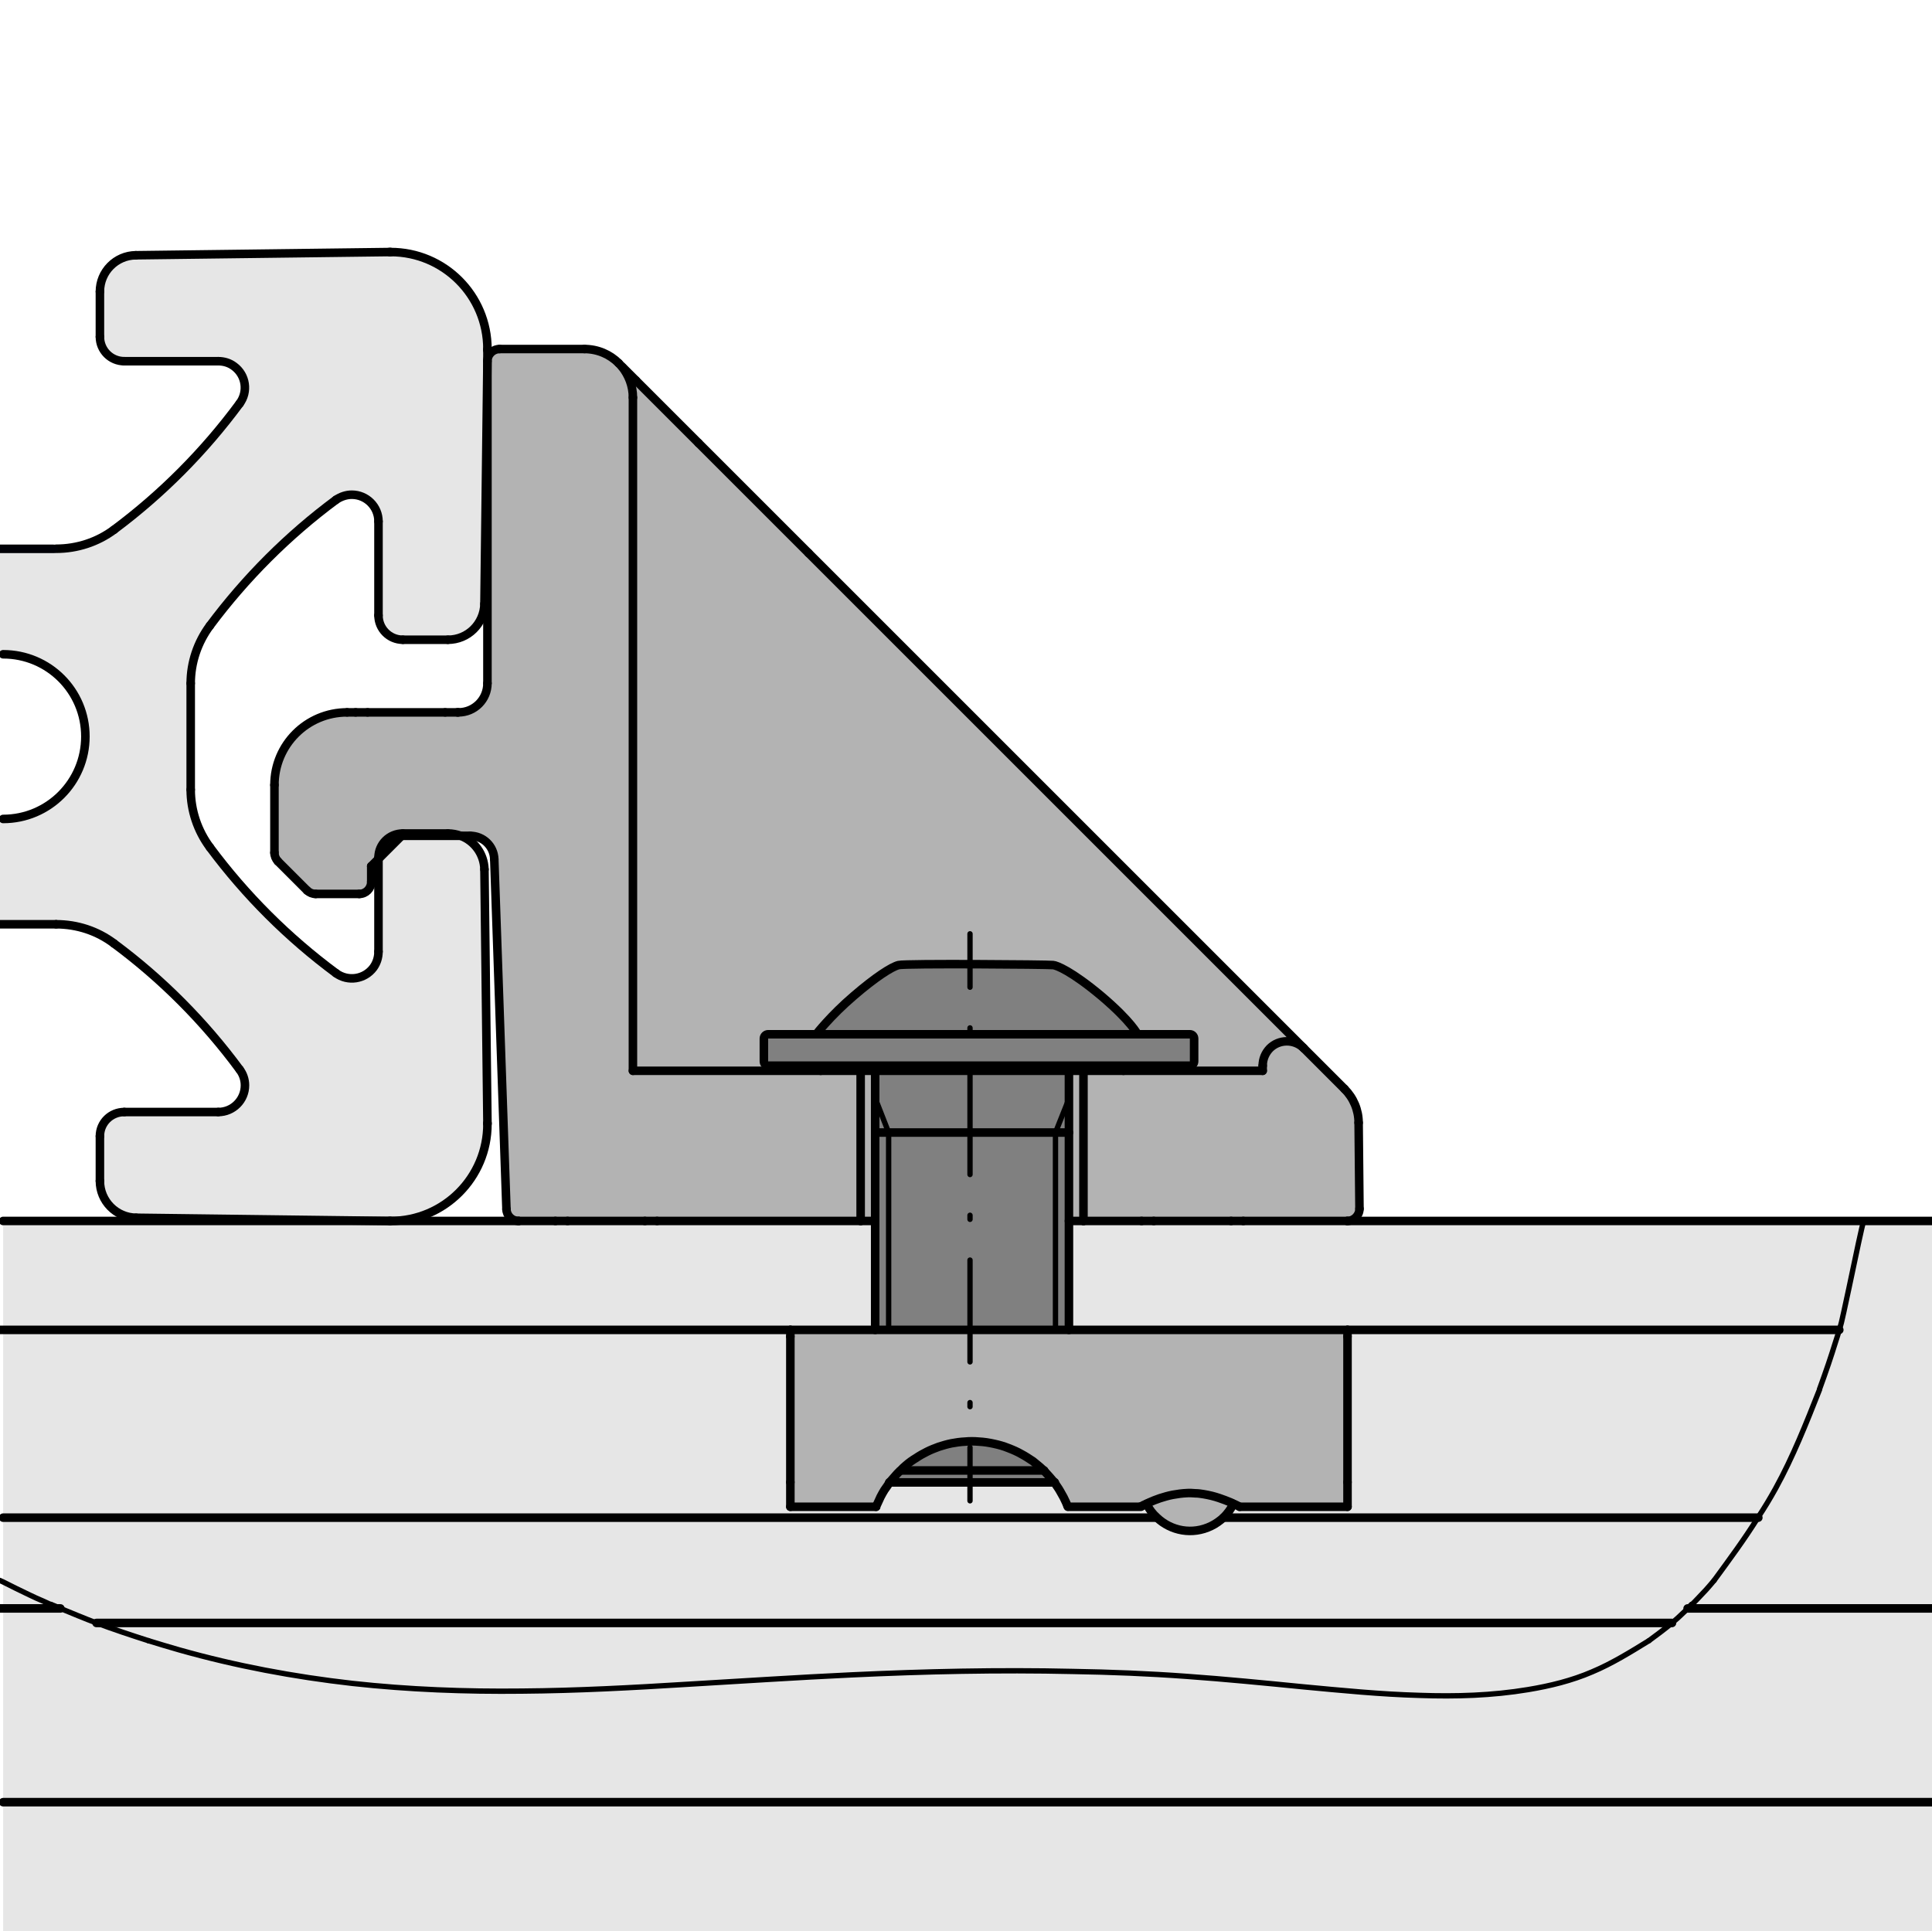 <?xml version="1.0" encoding="utf-8"?>
<!-- Generator: Adobe Illustrator 24.0.2, SVG Export Plug-In . SVG Version: 6.00 Build 0)  -->
<svg version="1.1" id="Kontur" xmlns="http://www.w3.org/2000/svg" xmlns:xlink="http://www.w3.org/1999/xlink" x="0px" y="0px"
	 viewBox="0 0 90.437 90.4" style="enable-background:new 0 0 90.437 90.4;" xml:space="preserve">
<style type="text/css">
	.st0{fill:#E6E6E6;}
	.st1{fill:#B3B3B3;}
	.st2{fill:#808080;}
	.st3{fill:none;stroke:#000000;stroke-width:0.4;stroke-linecap:round;stroke-linejoin:round;stroke-miterlimit:10;}
	.st4{fill:none;stroke:#000000;stroke-width:0.25;stroke-linecap:round;stroke-linejoin:round;stroke-miterlimit:10;}
	.st5{fill:none;stroke:#000000;stroke-width:0.4;stroke-linecap:round;stroke-miterlimit:10;}
	.st6{fill:none;stroke:#000000;stroke-width:0.25;stroke-linecap:round;stroke-miterlimit:10;}
	.st7{fill:none;stroke:#000000;stroke-width:0.25;stroke-linecap:round;stroke-linejoin:round;}
	
		.st8{fill:none;stroke:#000000;stroke-width:0.25;stroke-linecap:round;stroke-linejoin:round;stroke-dasharray:0.191,1.907;}
	
		.st9{fill:none;stroke:#000000;stroke-width:0.25;stroke-linecap:round;stroke-linejoin:round;stroke-dasharray:4.766,1.907,0.191,1.907;}
	.st10{fill:none;stroke:#000107;stroke-width:0.4;stroke-linecap:round;stroke-linejoin:round;}
</style>
<g id="SPLINE_56_">
	<g id="XMLID_1_">
		<g>
			<rect x="0.147" y="84.37" class="st0" width="90.29" height="6.03"/>
			<path class="st1" d="M40.287,50.13v7.03h-9.53h-0.57h-3.62h-0.57h-1.72
				c-0.31,0-0.56-0.24-0.57-0.55l-0.57-16.39
				c-0.02-0.61-0.52-1.09-1.13-1.09h-0.44
				c-0.18-0.07-0.39-0.11-0.6-0.11h-2.11c-0.63,0-1.14,0.5-1.14,1.13
				v0.06l-0.34,0.34v0.73c0,0.32-0.25,0.57-0.56,0.57h-2.04
				c-0.15,0-0.29-0.06-0.4-0.16l-1.37-1.37
				c-0.1-0.11-0.16-0.25-0.16-0.4V36.75c0-1.88,1.52-3.4,3.4-3.4h0.4
				h0.56h3.63h0.57h0.05c0.76,0,1.36-0.61,1.36-1.36V16.91
				c0-0.04,0-0.08,0.01-0.12c0.06-0.26,0.29-0.45,0.56-0.45h3.97
				c0.62,0,1.19,0.25,1.6,0.66l0.01,0.01l0.14,0.15
				c0.32,0.4,0.52,0.9,0.52,1.45v31.52h8.79H40.287z"/>
			<path class="st1" d="M32.257,20.3l0.44,0.44l5.15,5.15l15.55,15.55l0.8,0.8
				l0.77,0.77l0.73,0.73l0.69,0.69l0.66,0.66l0.61,0.61l0.57,0.57
				l0.52,0.52l0.47,0.47l0.42,0.42l0.37,0.37l0.31,0.31l0.26,0.26
				l0.2,0.2l0.15,0.15l0.08,0.08c-0.44-0.41-1.14-0.4-1.57,0.03
				c-0.21,0.22-0.33,0.5-0.33,0.81v0.24h-6.52h-1.87h-0.68h-9.07h-0.68
				h-1.87h-8.79V18.61c0-0.55-0.2-1.05-0.52-1.45l0.04,0.03
				l0.19,0.19l0.43,0.43l0.24,0.24l0.3,0.3l0.33,0.33l0.37,0.37
				l0.4,0.4l0.41,0.41L32.257,20.3z"/>
			<path class="st0" d="M90.437,75.3v9.07H0.147v-9.07H2.827
				c0.56,0.23,1.13,0.47,1.69,0.68c0.8,0.3,1.62,0.57,2.43,0.83
				c0.48,0.15,0.96,0.29,1.44,0.43c2.65,0.75,5.37,1.26,8.11,1.57
				c2.64,0.29,5.29,0.39,7.93,0.36c2.59-0.02,5.18-0.16,7.76-0.32
				c2.56-0.15,5.12-0.32,7.68-0.44c1.72-0.08,3.43-0.14,5.15-0.17
				c1.73-0.03,3.47-0.03,5.2,0.01c1.78,0.03,3.56,0.1,5.33,0.23
				c1.82,0.13,3.64,0.31,5.46,0.49c1.81,0.17,3.62,0.35,5.44,0.4
				c1.7,0.06,3.4,0.01,5.08-0.27c1.03-0.17,2.05-0.42,3-0.83
				c0.93-0.39,1.8-0.93,2.66-1.46c0.37-0.27,0.73-0.54,1.08-0.83
				c0.18-0.15,0.35-0.3,0.51-0.46c0.08-0.07,0.15-0.14,0.22-0.22
				H90.437z"/>
			<path class="st0" d="M82.287,71.05c0.3-0.45,0.57-0.9,0.83-1.37
				c0.81-1.47,1.43-3.04,2.05-4.61l0.01-0.05
				c0.14-0.39,0.28-0.77,0.41-1.16c0.12-0.35,0.23-0.7,0.34-1.05
				c0.06-0.18,0.12-0.37,0.17-0.55c0.02-0.07,0.04-0.13,0.06-0.2
				c0.04-0.13,0.08-0.26,0.84-3.87c0.11-0.48,0.22-1.03,0.25-1.03h3.19
				v18.14H78.997c0.06-0.06,0.12-0.13,0.18-0.19h0.03
				c0.01,0,0.01-0.01,0.02-0.02c0.04-0.04,0.07-0.07,0.1-0.1
				c0.07-0.07,0.13-0.14,0.2-0.21c0.11-0.12,0.23-0.24,0.34-0.36
				c0.12-0.14,0.25-0.28,0.37-0.43C80.947,73.02,81.657,72.06,82.287,71.05z"
				/>
			<path class="st0" d="M63.067,57.16h24.18c-0.03,0-0.14,0.55-0.25,1.03
				c-0.76,3.61-0.8,3.74-0.84,3.87c-0.02,0.07-0.04,0.13-0.06,0.2
				H63.077H50.037v-5.1h0.68h2.72h0.57h3.62h0.57H63.067z"/>
			<path class="st0" d="M86.097,62.26c-0.05,0.18-0.11,0.37-0.17,0.55
				c-0.11,0.35-0.22,0.7-0.34,1.05c-0.13,0.39-0.27,0.77-0.41,1.16
				l-0.01,0.05c-0.62,1.57-1.24,3.14-2.05,4.61
				c-0.26,0.47-0.53,0.92-0.83,1.37H57.267
				c0.19-0.19,0.35-0.4,0.47-0.65c0.06,0.02,0.12,0.05,0.18,0.08
				c0.04,0.02,0.07,0.04,0.11,0.06h5.05v-1.15v-6.82v-0.31H86.097z"/>
			<path class="st0" d="M57.267,71.05h25.02c-0.63,1.01-1.34,1.97-2.05,2.94
				c-0.12,0.15-0.25,0.29-0.37,0.43c-0.11,0.12-0.23,0.24-0.34,0.36
				c-0.07,0.07-0.13,0.14-0.2,0.21c-0.03,0.03-0.06,0.06-0.1,0.1
				c-0.01,0.01-0.01,0.02-0.02,0.02h-0.03
				c-0.06,0.06-0.12,0.13-0.18,0.19c-0.07,0.08-0.14,0.15-0.22,0.22
				c-0.16,0.16-0.33,0.31-0.51,0.46h-73.75
				c-0.56-0.21-1.13-0.45-1.69-0.68c-0.15-0.07-0.29-0.13-0.44-0.19h-0.02
				c-0.01,0-0.02,0-0.03-0.01c-0.03-0.01-0.06-0.03-0.09-0.04
				c-0.08-0.04-0.16-0.07-0.24-0.11c-0.21-0.09-0.42-0.18-0.62-0.28
				c-0.42-0.2-0.83-0.4-1.24-0.61v-3.01H54.137l0.01-0.01
				c0.67,0.64,1.67,0.83,2.55,0.4
				C56.907,71.34,57.097,71.2,57.267,71.05z"/>
			<path class="st0" d="M4.517,75.98h73.75c-0.35,0.29-0.71,0.56-1.08,0.83
				c-0.86,0.53-1.73,1.07-2.66,1.46c-0.95,0.41-1.97,0.66-3,0.83
				c-1.68,0.28-3.38,0.33-5.08,0.27c-1.82-0.05-3.63-0.23-5.44-0.4
				c-1.82-0.18-3.64-0.36-5.46-0.49c-1.77-0.13-3.55-0.2-5.33-0.23
				c-1.73-0.04-3.47-0.04-5.2-0.01c-1.72,0.03-3.43,0.09-5.15,0.17
				c-2.56,0.12-5.12,0.29-7.68,0.44c-2.58,0.16-5.17,0.3-7.76,0.32
				c-2.64,0.03-5.29-0.07-7.93-0.36C13.757,78.5,11.037,77.99,8.387,77.24
				c-0.48-0.14-0.96-0.28-1.44-0.43C6.137,76.55,5.317,76.28,4.517,75.98z"/>
			<path class="st1" d="M63.597,52.56l0.04,4.03c0,0.31-0.26,0.57-0.57,0.57
				h-4.87h-0.57h-3.62H53.437h-2.72v-7.03h1.87h6.52v-0.24
				c0-0.31,0.12-0.59,0.33-0.81c0.43-0.43,1.13-0.44,1.57-0.03
				c0.01,0.01,0.02,0.02,0.03,0.03l1.9,1.9
				C63.357,51.4,63.597,51.97,63.597,52.56z"/>
			<path class="st1" d="M49.357,69.4h-0.01v-0.01c-0.14-0.17-0.29-0.34-0.44-0.5
				c-0.02-0.02-0.03-0.03-0.05-0.05c-0.16-0.16-0.33-0.29-0.5-0.43
				c-0.18-0.12-0.36-0.24-0.55-0.34c-0.19-0.11-0.4-0.2-0.61-0.28
				c-0.22-0.09-0.44-0.15-0.67-0.2C46.297,67.54,46.057,67.5,45.817,67.49
				c-0.22-0.02-0.43-0.02-0.64,0C44.957,67.5,44.747,67.53,44.537,67.57
				c-0.2,0.04-0.4,0.1-0.59,0.16c-0.19,0.07-0.37,0.14-0.55,0.23
				c-0.18,0.09-0.36,0.19-0.52,0.3c-0.17,0.1-0.32,0.21-0.47,0.34
				c-0.09,0.07-0.17,0.15-0.25,0.24c-0.01-0.01-0.01,0-0.01,0
				c-0.05,0.05-0.1,0.1-0.15,0.15c-0.12,0.13-0.23,0.27-0.35,0.4
				v0.01H41.637c-0.07,0.13-0.16,0.24-0.24,0.36
				c-0.06,0.1-0.12,0.2-0.18,0.32c-0.04,0.08-0.08,0.18-0.11,0.24
				c-0.02,0.04-0.03,0.07-0.07,0.15C41.027,70.5,41.017,70.52,41.017,70.53
				c-0.01,0.01-0.01,0.01-0.01,0.01h-4.01v-1.15v-6.82v-0.31h3.97
				h0.63h7.81h0.63h13.04v0.31v6.82v1.15h-5.05
				C57.987,70.52,57.957,70.5,57.917,70.48c-0.06-0.03-0.12-0.06-0.18-0.08
				c-0.05-0.03-0.09-0.05-0.14-0.07c-0.17-0.07-0.35-0.14-0.53-0.2
				c-0.11-0.04-0.23-0.07-0.34-0.1C56.597,70,56.467,69.97,56.337,69.95
				c-0.13-0.02-0.25-0.04-0.38-0.04c-0.13-0.01-0.27-0.02-0.4-0.01
				c-0.22,0.01-0.44,0.04-0.66,0.08c-0.21,0.04-0.41,0.1-0.6,0.16
				c-0.18,0.06-0.35,0.13-0.53,0.21c-0.03,0.02-0.07,0.03-0.1,0.05
				c-0.03,0.01-0.06,0.03-0.09,0.04c-0.05,0.02-0.09,0.04-0.13,0.07
				c-0.02,0-0.03,0.01-0.04,0.01v0.02h-3.42v-0.01
				C49.977,70.52,49.977,70.51,49.967,70.5c-0.02-0.05-0.04-0.1-0.06-0.15
				c-0.04-0.09-0.08-0.17-0.12-0.25c-0.06-0.11-0.12-0.22-0.18-0.32
				C49.527,69.64,49.437,69.53,49.357,69.4z"/>
			<path class="st1" d="M57.597,70.33c0.05,0.02,0.09,0.04,0.14,0.07
				c-0.12,0.25-0.28,0.46-0.47,0.65c-0.17,0.15-0.36,0.29-0.57,0.39
				c-0.88,0.43-1.88,0.24-2.55-0.4c-0.19-0.17-0.36-0.39-0.48-0.64
				c0.03-0.02,0.07-0.03,0.1-0.05c0.18-0.08,0.35-0.15,0.53-0.21
				c0.19-0.06,0.39-0.12,0.6-0.16c0.22-0.04,0.44-0.07,0.66-0.08
				c0.13-0.01,0.27,0,0.4,0.01c0.13,0,0.25,0.02,0.38,0.04
				C56.467,69.97,56.597,70,56.727,70.03c0.11,0.03,0.23,0.06,0.34,0.1
				C57.247,70.19,57.427,70.26,57.597,70.33z"/>
			<path class="st0" d="M54.147,71.04l-0.01,0.01H0.147v-8.79h36.85v0.31v6.82
				v1.15h4.01c0.01,0,0.01,0,0.01,0v-0.01c0-0.01,0.01-0.03,0.02-0.06
				c0.04-0.08,0.05-0.11,0.07-0.15c0.03-0.06,0.07-0.16,0.11-0.24
				c0.06-0.12,0.12-0.22,0.18-0.32c0.08-0.12,0.17-0.23,0.24-0.36
				h0.01h7.7h0.01c0.08,0.13,0.17,0.24,0.25,0.38
				c0.06,0.1,0.12,0.21,0.18,0.32c0.04,0.08,0.08,0.16,0.12,0.25
				c0.02,0.05,0.04,0.1,0.06,0.15c0.01,0.01,0.01,0.02,0.02,0.03
				v0.01h3.42v-0.02c0.01,0,0.02-0.01,0.04-0.01
				c0.04-0.03,0.08-0.05,0.13-0.07c0.03-0.01,0.06-0.03,0.09-0.04
				C53.787,70.65,53.957,70.87,54.147,71.04z"/>
			<rect x="50.037" y="50.13" class="st1" width="0.68" height="7.03"/>
			<polygon class="st2" points="49.407,62.26 41.597,62.26 40.967,62.26 40.967,57.16 
				40.967,50.13 50.037,50.13 50.037,57.16 50.037,62.26 			"/>
			<path class="st2" d="M49.347,69.39v0.01h-7.7v-0.01
				c0.12-0.13,0.23-0.27,0.35-0.4c0.05-0.05,0.1-0.1,0.15-0.15
				c0,0,0-0.01,0.01,0h6.7c0.02,0.02,0.03,0.03,0.05,0.05
				C49.057,69.05,49.207,69.22,49.347,69.39z"/>
			<path class="st2" d="M48.857,68.84h-6.7c0.08-0.09,0.16-0.17,0.25-0.24
				c0.15-0.13,0.3-0.24,0.47-0.34c0.16-0.11,0.34-0.21,0.52-0.3
				c0.18-0.09,0.36-0.16,0.55-0.23c0.19-0.06,0.39-0.12,0.59-0.16
				c0.21-0.04,0.42-0.07,0.64-0.08c0.21-0.02,0.42-0.02,0.64,0
				C46.057,67.5,46.297,67.54,46.527,67.59c0.23,0.05,0.45,0.11,0.67,0.2
				c0.21,0.08,0.42,0.17,0.61,0.28c0.19,0.1,0.37,0.22,0.55,0.34
				C48.527,68.55,48.697,68.68,48.857,68.84z"/>
			<path class="st1" d="M41.017,70.53v0.01c0,0,0,0-0.01,0
				C41.007,70.54,41.007,70.54,41.017,70.53z"/>
			<path class="st0" d="M40.967,57.16v5.1h-3.97H0.147v-5.1H18.227
				c0.02,0,0.04,0,0.06,0h5.99h1.72h0.57h3.62h0.57h9.53H40.967z"/>
			<rect x="40.287" y="50.13" class="st1" width="0.68" height="7.03"/>
			<path class="st0" d="M22.817,52.57c0,0.02,0,0.03,0,0.05
				c0,2.51-2.03,4.54-4.53,4.54c-0.02,0-0.04,0-0.06,0L6.377,57.01
				C5.437,57,4.677,56.23,4.677,55.29v-2.1c0-0.63,0.51-1.13,1.14-1.13
				h4.4c0.69,0,1.25-0.56,1.25-1.25c0-0.27-0.09-0.53-0.25-0.74
				c-1.66-2.25-3.64-4.24-5.88-5.9c-0.78-0.59-1.73-0.9-2.71-0.9
				h-2.63v-4.93h0.15c2.13,0,3.85-1.73,3.85-3.86s-1.72-3.85-3.85-3.85
				h-0.15v-4.94h2.63c0.98,0,1.93-0.31,2.71-0.89
				c2.24-1.67,4.22-3.66,5.88-5.91c0.41-0.55,0.3-1.33-0.26-1.74
				c-0.21-0.16-0.47-0.24-0.74-0.24H5.817c-0.63,0-1.14-0.51-1.14-1.14
				v-2.12c0-0.93,0.75-1.69,1.68-1.7l11.87-0.15c0.02,0,0.04,0,0.06,0
				c2.5,0,4.53,2.03,4.53,4.54c0,0.02,0,0.04,0,0.06v0.39l-0.14,11.48
				c-0.02,0.93-0.77,1.68-1.71,1.68h-2.11c-0.63,0-1.14-0.51-1.14-1.14
				v-4.4c0-0.69-0.56-1.25-1.25-1.25c-0.26,0-0.52,0.09-0.74,0.24
				c-2.24,1.66-4.23,3.65-5.9,5.89c-0.58,0.78-0.9,1.73-0.9,2.7
				v4.98c0,0.97,0.32,1.92,0.9,2.7c1.67,2.25,3.66,4.23,5.9,5.89
				c0.56,0.41,1.34,0.29,1.75-0.26c0.16-0.22,0.24-0.48,0.24-0.75v-4.34
				l1.08-1.08h2.77c0.64,0.24,1.09,0.85,1.11,1.57L22.817,52.57z"/>
			<path class="st0" d="M2.387,75.11c0.15,0.06,0.29,0.12,0.44,0.19H0.147v-1.24
				c0.41,0.21,0.82,0.41,1.24,0.61c0.2,0.1,0.41,0.19,0.62,0.28
				c0.08,0.04,0.16,0.07,0.24,0.11c0.03,0.01,0.06,0.03,0.09,0.04
				c0.01,0.01,0.02,0.01,0.03,0.01H2.387z"/>
		</g>
		<g>
			<polyline class="st3" points="90.437,57.16 87.247,57.16 63.067,57.16 			"/>
			<line class="st3" x1="18.227" y1="57.16" x2="0.147" y2="57.16"/>
			<line class="st3" x1="24.277" y1="57.16" x2="18.287" y2="57.16"/>
			<polyline class="st3" points="40.967,50.13 40.967,57.16 40.967,62.26 			"/>
			<polyline class="st3" points="50.037,62.26 50.037,57.16 50.037,50.13 			"/>
			<line class="st3" x1="36.997" y1="70.54" x2="41.007" y2="70.54"/>
			<line class="st3" x1="58.027" y1="70.54" x2="63.077" y2="70.54"/>
			<line class="st3" x1="49.987" y1="70.54" x2="53.407" y2="70.54"/>
			<path class="st3" d="M53.667,70.4c0.12,0.25,0.29,0.47,0.48,0.64
				c0.67,0.64,1.67,0.83,2.55,0.4c0.21-0.1,0.4-0.24,0.57-0.39
				c0.19-0.19,0.35-0.4,0.47-0.65"/>
			<line class="st3" x1="63.637" y1="56.59" x2="63.597" y2="52.56"/>
			<path class="st3" d="M63.597,52.56c0-0.59-0.24-1.16-0.66-1.58"/>
			<line class="st3" x1="25.997" y1="57.16" x2="24.277" y2="57.16"/>
			<path class="st3" d="M23.707,56.61c0.01,0.31,0.26,0.55,0.57,0.55"/>
			<line class="st3" x1="23.137" y1="40.22" x2="23.707" y2="56.61"/>
			<path class="st3" d="M23.137,40.22c-0.02-0.61-0.52-1.09-1.13-1.09"/>
			<polyline class="st3" points="22.007,39.13 21.567,39.13 18.797,39.13 			"/>
			<polyline class="st3" points="18.797,39.13 17.717,40.21 17.377,40.55 			"/>
			<line class="st3" x1="17.377" y1="40.55" x2="17.377" y2="41.28"/>
			<path class="st3" d="M16.817,41.85c0.31,0,0.56-0.25,0.56-0.57"/>
			<line class="st3" x1="16.817" y1="41.85" x2="14.777" y2="41.85"/>
			<path class="st3" d="M14.377,41.69c0.11,0.1,0.25,0.16,0.4,0.16"/>
			<line class="st3" x1="13.007" y1="40.32" x2="14.377" y2="41.69"/>
			<path class="st3" d="M12.847,39.92c0,0.15,0.06,0.29,0.16,0.4"/>
			<line class="st3" x1="12.847" y1="39.92" x2="12.847" y2="36.75"/>
			<path class="st3" d="M16.247,33.35c-1.88,0-3.4,1.52-3.4,3.4"/>
			<line class="st3" x1="16.247" y1="33.35" x2="16.647" y2="33.35"/>
			<line class="st3" x1="21.407" y1="33.35" x2="21.457" y2="33.35"/>
			<path class="st3" d="M21.457,33.35c0.76,0,1.36-0.61,1.36-1.36"/>
			<line class="st3" x1="22.817" y1="31.99" x2="22.817" y2="16.91"/>
			<path class="st3" d="M23.387,16.34c-0.27,0-0.5,0.19-0.56,0.45
				c-0.01,0.04-0.01,0.08-0.01,0.12"/>
			<line class="st3" x1="23.387" y1="16.34" x2="27.357" y2="16.34"/>
			<path class="st3" d="M28.957,17c-0.41-0.41-0.98-0.66-1.6-0.66"/>
			<path class="st3" d="M29.627,18.61c0-0.55-0.2-1.05-0.52-1.45"/>
			<line class="st3" x1="29.627" y1="18.61" x2="29.627" y2="50.13"/>
			<line class="st3" x1="29.627" y1="50.13" x2="38.417" y2="50.13"/>
			<line class="st3" x1="40.287" y1="50.13" x2="40.287" y2="57.16"/>
			<line class="st3" x1="40.287" y1="57.16" x2="30.757" y2="57.16"/>
			<path class="st3" d="M61.007,49.05c-0.44-0.41-1.14-0.4-1.57,0.03
				c-0.21,0.22-0.33,0.5-0.33,0.81"/>
			<path class="st3" d="M37.847,25.89l15.55,15.55l0.8,0.8l0.77,0.77l0.73,0.73
				l0.69,0.69l0.66,0.66l0.61,0.61l0.57,0.57l0.52,0.52l0.47,0.47
				l0.42,0.42l0.37,0.37l0.31,0.31l0.26,0.26l0.2,0.2l0.15,0.15
				l0.08,0.08c0.01,0.01,0.02,0.02,0.03,0.03"/>
			<path class="st3" d="M63.067,57.16c0.31,0,0.57-0.26,0.57-0.57"/>
			<line class="st3" x1="50.717" y1="57.16" x2="50.717" y2="50.13"/>
			<line class="st3" x1="40.287" y1="57.16" x2="40.967" y2="57.16"/>
			<line class="st3" x1="50.037" y1="57.16" x2="50.717" y2="57.16"/>
			<line class="st3" x1="59.107" y1="50.13" x2="59.107" y2="49.89"/>
			<line class="st3" x1="52.587" y1="50.13" x2="59.107" y2="50.13"/>
			<line class="st3" x1="53.437" y1="57.16" x2="50.717" y2="57.16"/>
			<line class="st3" x1="63.067" y1="57.16" x2="58.197" y2="57.16"/>
			<line class="st3" x1="61.037" y1="49.08" x2="62.937" y2="50.98"/>
			<line class="st3" x1="58.197" y1="57.16" x2="57.627" y2="57.16"/>
			<line class="st3" x1="54.007" y1="57.16" x2="53.437" y2="57.16"/>
			<line class="st3" x1="57.627" y1="57.16" x2="54.007" y2="57.16"/>
			<polyline class="st3" points="28.957,17 28.967,17.01 29.107,17.16 29.147,17.19 
				29.337,17.38 29.767,17.81 			"/>
			<polyline class="st3" points="29.767,17.81 30.007,18.05 30.307,18.35 30.637,18.68 
				31.007,19.05 31.407,19.45 31.817,19.86 32.257,20.3 32.697,20.74 			"/>
			<line class="st3" x1="32.697" y1="20.74" x2="37.847" y2="25.89"/>
			<line class="st3" x1="21.407" y1="33.35" x2="20.837" y2="33.35"/>
			<line class="st3" x1="17.207" y1="33.35" x2="16.647" y2="33.35"/>
			<line class="st3" x1="20.837" y1="33.35" x2="17.207" y2="33.35"/>
			<line class="st3" x1="30.757" y1="57.16" x2="30.187" y2="57.16"/>
			<line class="st3" x1="26.567" y1="57.16" x2="25.997" y2="57.16"/>
			<line class="st3" x1="30.187" y1="57.16" x2="26.567" y2="57.16"/>
			<line class="st3" x1="78.997" y1="75.3" x2="90.437" y2="75.3"/>
			<polyline class="st3" points="-0.003,75.3 0.147,75.3 2.827,75.3 			"/>
			<line class="st3" x1="0.147" y1="84.37" x2="90.437" y2="84.37"/>
			<line class="st3" x1="4.517" y1="75.98" x2="78.267" y2="75.98"/>
			<line class="st3" x1="0.147" y1="71.05" x2="54.137" y2="71.05"/>
			<polyline class="st3" points="57.267,71.05 82.287,71.05 82.307,71.05 			"/>
			<polyline class="st3" points="-0.003,62.26 0.147,62.26 36.997,62.26 			"/>
			<line class="st3" x1="63.077" y1="62.26" x2="86.097" y2="62.26"/>
			<path class="st3" d="M11.217,18.89c0.41-0.55,0.3-1.33-0.26-1.74
				c-0.21-0.16-0.47-0.24-0.74-0.24"/>
			<line class="st3" x1="5.817" y1="16.91" x2="10.217" y2="16.91"/>
			<path class="st3" d="M4.677,15.77c0,0.63,0.51,1.14,1.14,1.14"/>
			<line class="st3" x1="4.677" y1="13.65" x2="4.677" y2="15.77"/>
			<path class="st3" d="M6.357,11.95C5.427,11.96,4.677,12.72,4.677,13.65"/>
			<line class="st3" x1="18.227" y1="11.8" x2="6.357" y2="11.95"/>
			<path class="st3" d="M18.287,11.8c-0.02,0-0.04,0-0.06,0"/>
			<path class="st3" d="M22.817,16.34c0-2.51-2.03-4.54-4.53-4.54"/>
			<path class="st3" d="M22.817,16.4c0-0.02,0-0.04,0-0.06"/>
			<polyline class="st3" points="22.677,28.27 22.817,16.79 22.817,16.4 			"/>
			<path class="st3" d="M20.967,29.95c0.94,0,1.69-0.75,1.71-1.68"/>
			<line class="st3" x1="18.857" y1="29.95" x2="20.967" y2="29.95"/>
			<path class="st3" d="M17.717,28.81c0,0.63,0.51,1.14,1.14,1.14"/>
			<line class="st3" x1="17.717" y1="24.41" x2="17.717" y2="28.81"/>
			<path class="st3" d="M17.717,24.41c0-0.69-0.56-1.25-1.25-1.25
				c-0.26,0-0.52,0.09-0.74,0.24"/>
			<path class="st3" d="M15.727,23.4c-2.24,1.66-4.23,3.65-5.9,5.89"/>
			<path class="st3" d="M9.827,29.29c-0.58,0.78-0.9,1.73-0.9,2.7"/>
			<path class="st3" d="M9.827,39.67c1.67,2.25,3.66,4.23,5.9,5.89"/>
			<path class="st3" d="M15.727,45.56c0.56,0.41,1.34,0.29,1.75-0.26
				c0.16-0.22,0.24-0.48,0.24-0.75"/>
			<polyline class="st3" points="17.717,40.15 17.717,40.21 17.717,44.55 			"/>
			<path class="st3" d="M18.857,39.02c-0.63,0-1.14,0.5-1.14,1.13"/>
			<line class="st3" x1="20.967" y1="39.02" x2="18.857" y2="39.02"/>
			<path class="st3" d="M22.677,40.7c-0.02-0.72-0.47-1.33-1.11-1.57
				c-0.18-0.07-0.39-0.11-0.6-0.11"/>
			<line class="st3" x1="22.817" y1="52.57" x2="22.677" y2="40.7"/>
			<path class="st3" d="M22.817,52.62c0-0.02,0-0.03,0-0.05"/>
			<path class="st3" d="M18.287,57.16c2.5,0,4.53-2.03,4.53-4.54"/>
			<path class="st3" d="M18.227,57.16c0.02,0,0.04,0,0.06,0"/>
			<line class="st3" x1="6.377" y1="57.01" x2="18.227" y2="57.16"/>
			<path class="st3" d="M4.677,55.29c0,0.94,0.76,1.71,1.7,1.72"/>
			<line class="st3" x1="4.677" y1="53.19" x2="4.677" y2="55.29"/>
			<path class="st3" d="M5.817,52.06c-0.63,0-1.14,0.5-1.14,1.13"/>
			<path class="st3" d="M11.217,50.07c-1.66-2.25-3.64-4.24-5.88-5.9"/>
			<path class="st3" d="M5.337,44.17c-0.78-0.59-1.73-0.9-2.71-0.9"/>
			<line class="st3" x1="-0.003" y1="43.27" x2="2.627" y2="43.27"/>
			<path class="st3" d="M0.147,30.63c2.13,0,3.85,1.72,3.85,3.85
				s-1.72,3.86-3.85,3.86"/>
			<path class="st3" d="M2.627,25.69c0.98,0,1.93-0.31,2.71-0.89"/>
			<path class="st3" d="M8.927,36.97c0,0.97,0.32,1.92,0.9,2.7"/>
			<line class="st3" x1="10.217" y1="52.06" x2="5.817" y2="52.06"/>
			<path class="st3" d="M5.337,24.8c2.24-1.67,4.22-3.66,5.88-5.91"/>
			<line class="st3" x1="8.927" y1="36.97" x2="8.927" y2="31.99"/>
			<path class="st3" d="M10.217,52.06c0.69,0,1.25-0.56,1.25-1.25
				c0-0.27-0.09-0.53-0.25-0.74"/>
			<polyline class="st3" points="42.157,68.84 48.857,68.84 48.877,68.84 			"/>
			<line class="st3" x1="41.637" y1="69.4" x2="41.627" y2="69.4"/>
			<line class="st3" x1="49.347" y1="69.4" x2="41.647" y2="69.4"/>
			<line class="st3" x1="49.377" y1="69.4" x2="49.357" y2="69.4"/>
			<polyline class="st3" points="52.587,50.13 50.717,50.13 50.037,50.13 40.967,50.13 
				40.287,50.13 38.417,50.13 			"/>
			<polyline class="st3" points="63.077,62.26 50.037,62.26 49.407,62.26 41.597,62.26 
				40.967,62.26 36.997,62.26 			"/>
			<line class="st3" x1="63.077" y1="62.57" x2="63.077" y2="62.26"/>
			<line class="st3" x1="36.997" y1="62.57" x2="36.997" y2="62.26"/>
			<path class="st3" d="M49.347,69.39c-0.14-0.17-0.29-0.34-0.44-0.5
				c-0.02-0.02-0.03-0.03-0.05-0.05c-0.16-0.16-0.33-0.29-0.5-0.43
				c-0.18-0.12-0.36-0.24-0.55-0.34c-0.19-0.11-0.4-0.2-0.61-0.28
				c-0.22-0.09-0.44-0.15-0.67-0.2C46.297,67.54,46.057,67.5,45.817,67.49
				c-0.22-0.02-0.43-0.02-0.64,0C44.957,67.5,44.747,67.53,44.537,67.57
				c-0.2,0.04-0.4,0.1-0.59,0.16c-0.19,0.07-0.37,0.14-0.55,0.23
				c-0.18,0.09-0.36,0.19-0.52,0.3c-0.17,0.1-0.32,0.21-0.47,0.34
				c-0.09,0.07-0.17,0.15-0.25,0.24c-0.01-0.01-0.01,0-0.01,0
				c-0.05,0.05-0.1,0.1-0.15,0.15c-0.12,0.13-0.23,0.27-0.35,0.4"
				/>
			<line class="st3" x1="63.077" y1="69.39" x2="63.077" y2="62.57"/>
			<line class="st3" x1="36.997" y1="69.39" x2="36.997" y2="62.57"/>
			<path class="st3" d="M41.647,69.39v0.01H41.637c-0.07,0.13-0.16,0.24-0.24,0.36
				c-0.06,0.1-0.12,0.2-0.18,0.32c-0.04,0.08-0.08,0.18-0.11,0.24
				c-0.02,0.04-0.03,0.07-0.07,0.15C41.027,70.5,41.017,70.52,41.017,70.53
				c-0.01,0.01-0.01,0.01-0.01,0.01c0.01,0,0.01,0,0.01,0v-0.01"/>
			<line class="st3" x1="36.997" y1="70.54" x2="36.997" y2="69.39"/>
			<path class="st3" d="M58.027,70.54C57.987,70.52,57.957,70.5,57.917,70.48
				c-0.06-0.03-0.12-0.06-0.18-0.08c-0.05-0.03-0.09-0.05-0.14-0.07
				c-0.17-0.07-0.35-0.14-0.53-0.2c-0.11-0.04-0.23-0.07-0.34-0.1
				C56.597,70,56.467,69.97,56.337,69.95c-0.13-0.02-0.25-0.04-0.38-0.04
				c-0.13-0.01-0.27-0.02-0.4-0.01c-0.22,0.01-0.44,0.04-0.66,0.08
				c-0.21,0.04-0.41,0.1-0.6,0.16c-0.18,0.06-0.35,0.13-0.53,0.21
				c-0.03,0.02-0.07,0.03-0.1,0.05c-0.03,0.01-0.06,0.03-0.09,0.04
				c-0.05,0.02-0.09,0.04-0.13,0.07c-0.02,0-0.03,0.01-0.04,0.01"/>
			<path class="st3" d="M49.987,70.53C49.977,70.52,49.977,70.51,49.967,70.5
				c-0.02-0.05-0.04-0.1-0.06-0.15c-0.04-0.09-0.08-0.17-0.12-0.25
				c-0.06-0.11-0.12-0.22-0.18-0.32c-0.08-0.14-0.17-0.25-0.25-0.38h-0.01
				v-0.01"/>
			<line class="st3" x1="63.077" y1="70.54" x2="63.077" y2="69.39"/>
			<line class="st4" x1="41.597" y1="53.02" x2="41.597" y2="62.26"/>
			<line class="st4" x1="49.407" y1="62.26" x2="49.407" y2="53.02"/>
			<path class="st4" d="M2.367,75.11c-0.01,0-0.02,0-0.03-0.01
				c-0.03-0.01-0.06-0.03-0.09-0.04c-0.08-0.04-0.16-0.07-0.24-0.11
				c-0.21-0.09-0.42-0.18-0.62-0.28c-0.42-0.2-0.83-0.4-1.24-0.61
				c-0.05-0.02-0.1-0.05-0.15-0.07"/>
			<path class="st4" d="M6.947,76.81c-0.81-0.26-1.63-0.53-2.43-0.83
				c-0.56-0.21-1.13-0.45-1.69-0.68c-0.15-0.07-0.29-0.13-0.44-0.19"/>
			<path class="st4" d="M77.187,76.81c-0.86,0.53-1.73,1.07-2.66,1.46
				c-0.95,0.41-1.97,0.66-3,0.83c-1.68,0.28-3.38,0.33-5.08,0.27
				c-1.82-0.05-3.63-0.23-5.44-0.4c-1.82-0.18-3.64-0.36-5.46-0.49
				c-1.77-0.13-3.55-0.2-5.33-0.23c-1.73-0.04-3.47-0.04-5.2-0.01
				c-1.72,0.03-3.43,0.09-5.15,0.17c-2.56,0.12-5.12,0.29-7.68,0.44
				c-2.58,0.16-5.17,0.3-7.76,0.32c-2.64,0.03-5.29-0.07-7.93-0.36
				C13.757,78.5,11.037,77.99,8.387,77.24c-0.48-0.14-0.96-0.28-1.44-0.43"/>
			<path class="st4" d="M85.167,65.07c-0.62,1.57-1.24,3.14-2.05,4.61
				c-0.26,0.47-0.53,0.92-0.83,1.37c-0.63,1.01-1.34,1.97-2.05,2.94"/>
			<path class="st4" d="M85.177,65.02c0.14-0.39,0.28-0.77,0.41-1.16
				c0.12-0.35,0.23-0.7,0.34-1.05c0.06-0.18,0.12-0.37,0.17-0.55
				c0.02-0.07,0.04-0.13,0.06-0.2c0.04-0.13,0.08-0.26,0.84-3.87
				c0.11-0.48,0.22-1.03,0.25-1.03"/>
			<path class="st4" d="M79.177,75.11c-0.06,0.06-0.12,0.13-0.18,0.19
				c-0.07,0.08-0.14,0.15-0.22,0.22c-0.16,0.16-0.33,0.31-0.51,0.46
				c-0.35,0.29-0.71,0.56-1.08,0.83"/>
			<path class="st4" d="M80.237,73.99c-0.12,0.15-0.25,0.29-0.37,0.43
				c-0.11,0.12-0.23,0.24-0.34,0.36c-0.07,0.07-0.13,0.14-0.2,0.21
				c-0.03,0.03-0.06,0.06-0.1,0.1c-0.01,0.01-0.01,0.02-0.02,0.02"
				/>
		</g>
	</g>
</g>
<g id="ULF">
	<g id="XMLID_2_">
		<g>
			<path class="st2" d="M55.697,48.42c0.11,0,0.2,0.09,0.2,0.2v1.07
				c0,0.11-0.09,0.2-0.2,0.2h-5.66h-9.07h-5.01
				c-0.11,0-0.2-0.09-0.2-0.2v-1.07c0-0.11,0.09-0.2,0.2-0.2h2.25
				h15.04H55.697z"/>
			<path class="st2" d="M49.297,45.18c0.15,0.01,0.85,0.27,2.27,1.46
				c1.41,1.2,1.68,1.78,1.68,1.78H38.207c0,0,0.67-0.87,1.76-1.8
				c1.01-0.87,1.77-1.36,2.1-1.44
				C42.407,45.1,49.037,45.15,49.297,45.18z"/>
		</g>
		<g>
			<path class="st5" d="M53.247,48.42h2.45c0.11,0,0.2,0.09,0.2,0.2v1.07
				c0,0.11-0.09,0.2-0.2,0.2h-5.66h-9.07h-5.01
				c-0.11,0-0.2-0.09-0.2-0.2v-1.07c0-0.11,0.09-0.2,0.2-0.2h2.25"/>
			<path class="st5" d="M53.247,48.42H38.207c0,0,0.67-0.87,1.76-1.8
				c1.01-0.87,1.77-1.36,2.1-1.44c0.34-0.08,6.97-0.03,7.23,0
				c0.15,0.01,0.85,0.27,2.27,1.46
				C52.977,47.84,53.247,48.42,53.247,48.42z"/>
			<polyline class="st5" points="41.187,53.02 41.597,53.02 49.407,53.02 50.037,53.02 			"/>
			<line class="st6" x1="49.407" y1="53.02" x2="50.037" y2="51.44"/>
			<line class="st6" x1="41.597" y1="53.02" x2="40.967" y2="51.41"/>
		</g>
	</g>
</g>
<g id="Mittellinie">
	<g>
		<line class="st7" x1="45.406" y1="70.261" x2="45.406" y2="67.761"/>
		<line class="st8" x1="45.406" y1="65.854" x2="45.406" y2="64.71"/>
		<line class="st9" x1="45.406" y1="63.757" x2="45.406" y2="47.17"/>
		<line class="st7" x1="45.406" y1="46.217" x2="45.406" y2="43.717"/>
	</g>
</g>
<line class="st10" x1="2.513" y1="25.694" x2="0" y2="25.694"/>
</svg>
